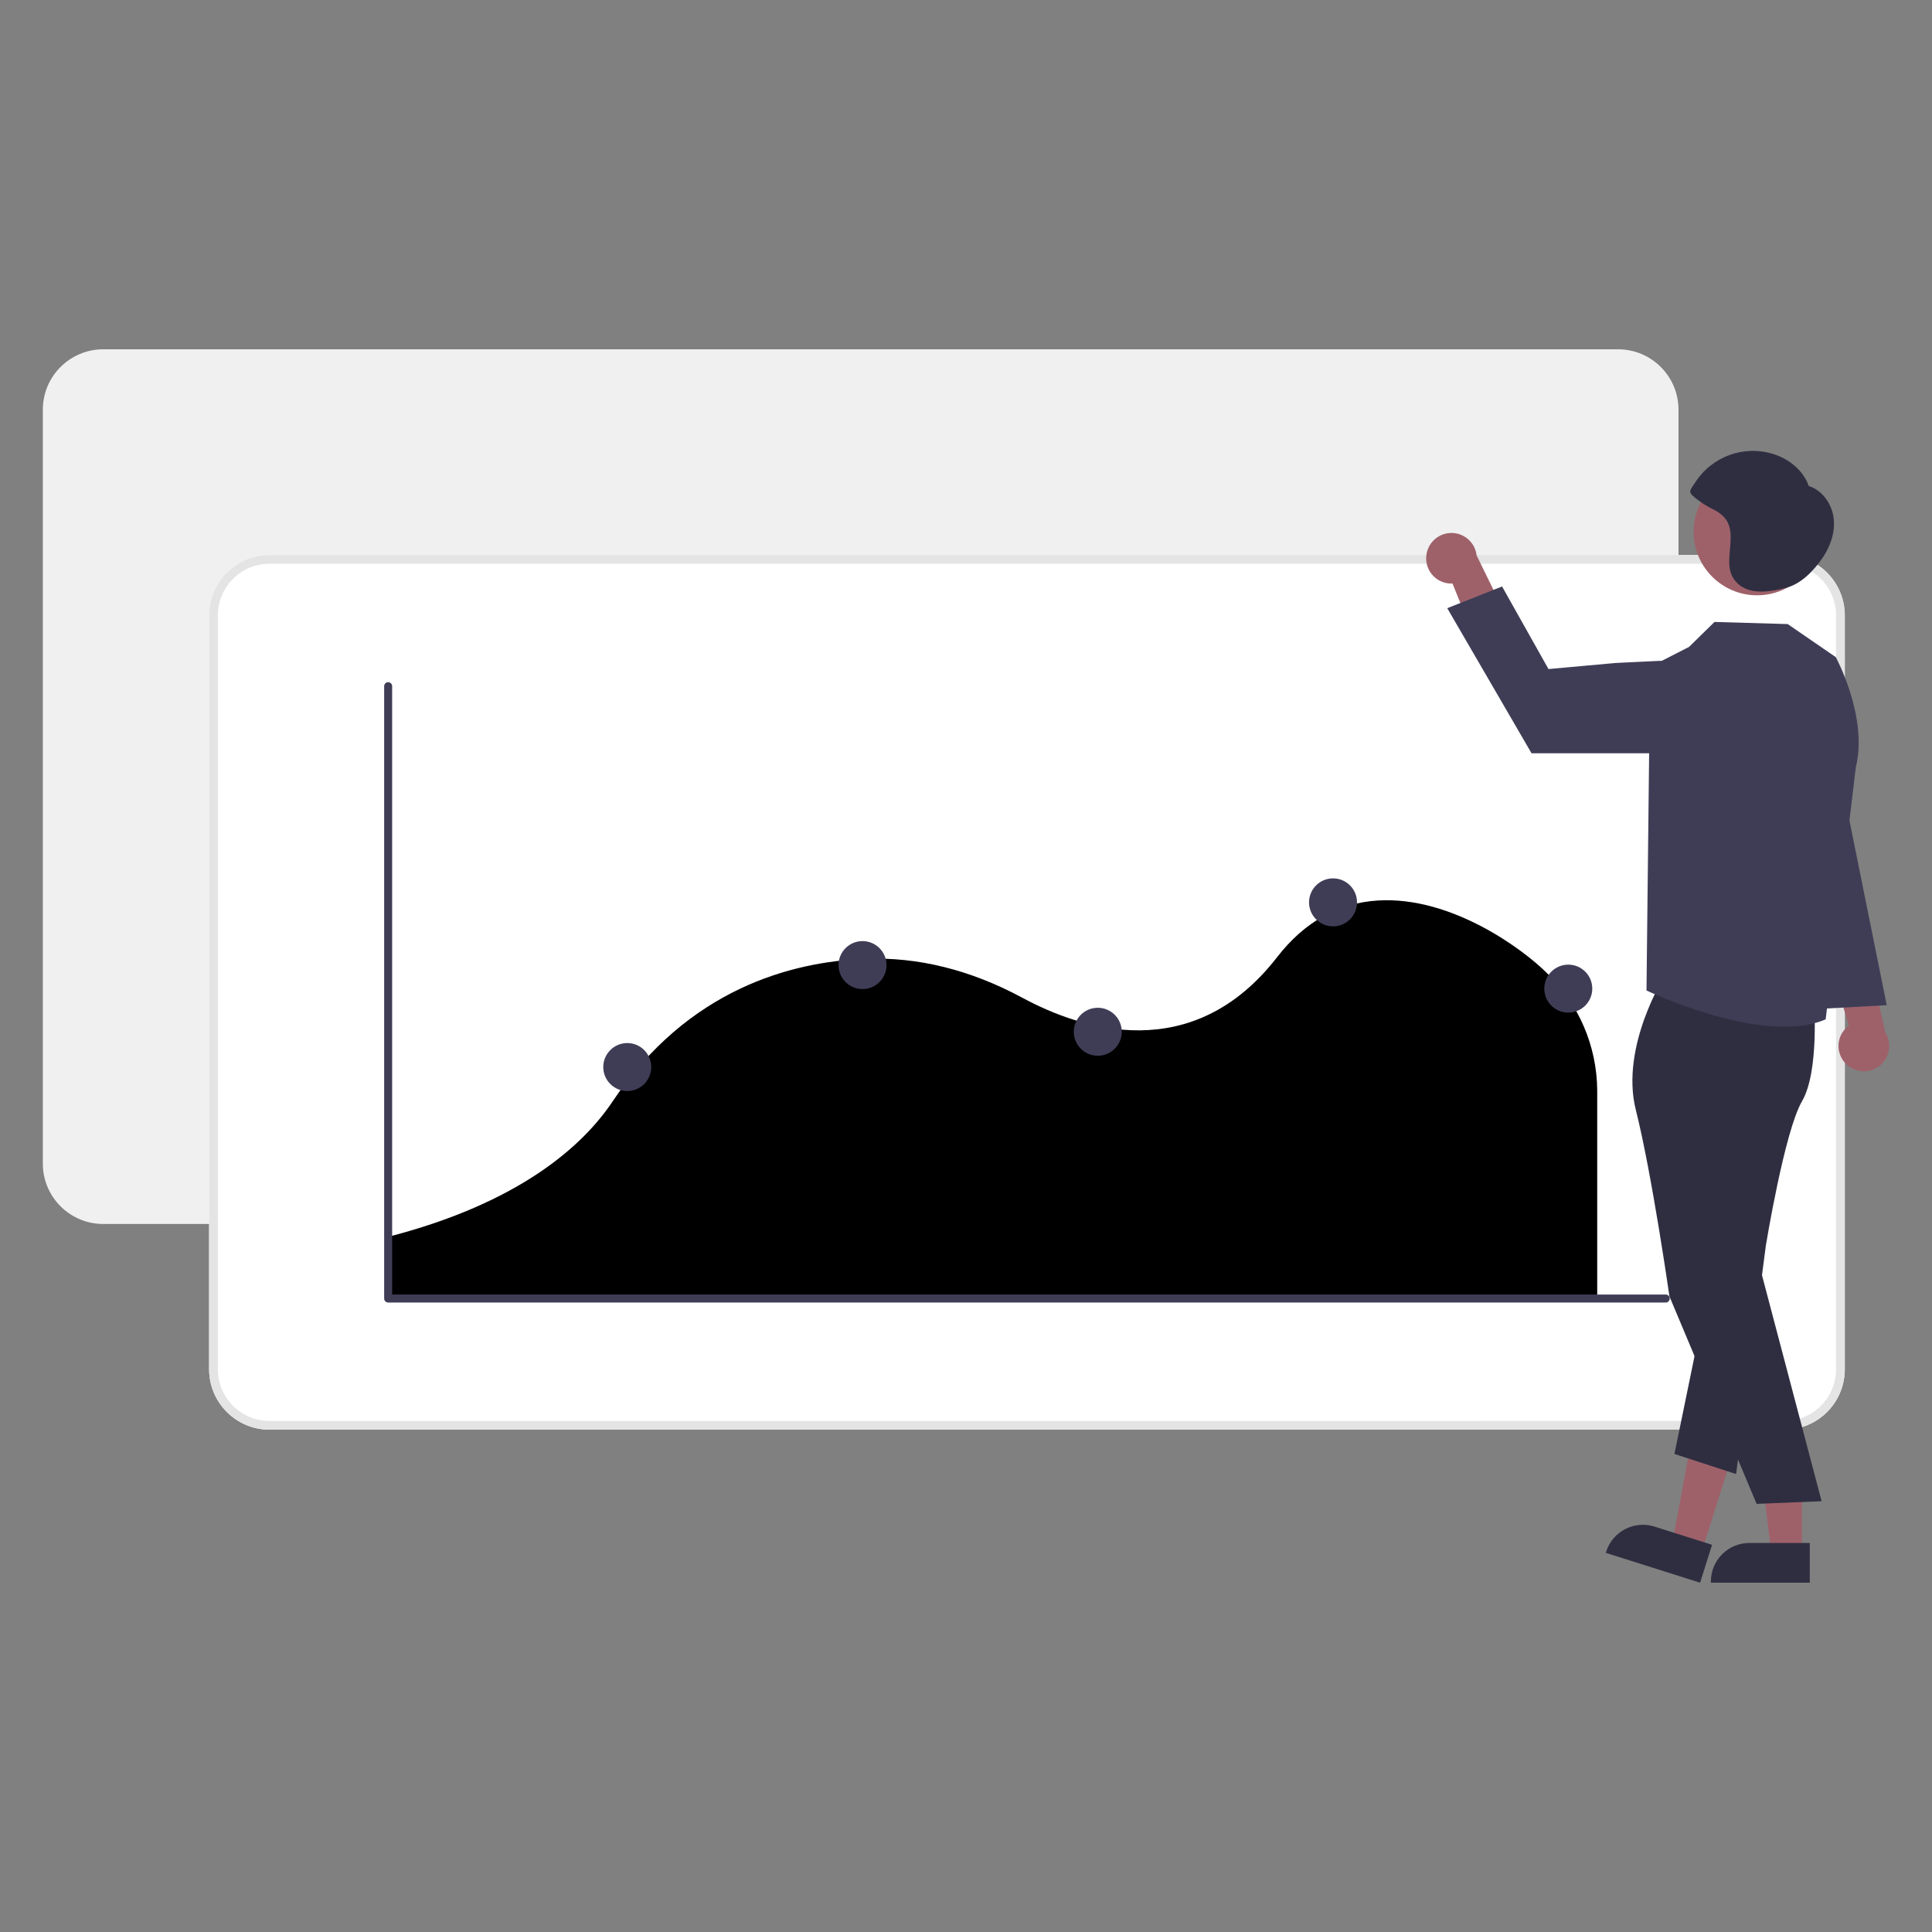 <svg xmlns="http://www.w3.org/2000/svg" id="uuid-cd1524e0-5b41-44f5-87b5-195f75cbe274" width="500" height="500" viewBox="0 0 500 500"><rect x="0" y="0" width="500" height="500" fill="#808080" stroke="none"/><defs><style>.uuid-2d37154d-4dc1-4c6a-8537-b8c6bd65885d{fill:#f0f0f0;}.uuid-d5ad57fc-2109-40f4-824e-3c8461be88be{fill:#fff;}.uuid-e2d01cf4-78b2-4d5d-9d56-ef57159ddff9{fill:#e4e4e4;}.uuid-42d36dac-fd40-4edb-9c47-4f57cc8ac7e9{fill:#9e616a;}.uuid-698eb21a-f64c-42f2-b9b9-d274afc58008{fill:#3f3d56;}.uuid-a3593531-529d-4c03-a410-9bde2b2ed1e1{fill:#2f2e41;}</style></defs><path class="uuid-2d37154d-4dc1-4c6a-8537-b8c6bd65885d" d="M418.77,316.766H26.708c-8.625-.01-15.614-6.999-15.624-15.624V106.021c.01-8.625,6.999-15.614,15.624-15.624H418.77c8.625,.01,15.614,6.999,15.624,15.624v195.121c-.01,8.625-6.999,15.614-15.624,15.624Z"></path><path class="uuid-d5ad57fc-2109-40f4-824e-3c8461be88be" d="M461.806,370.003H69.744c-8.625-.01-15.614-6.999-15.624-15.624V159.258c.01-8.625,6.999-15.614,15.624-15.624H461.806c8.625,.01,15.614,6.999,15.624,15.624v195.121c-.01,8.625-6.999,15.614-15.624,15.624Z"></path><path class="uuid-e2d01cf4-78b2-4d5d-9d56-ef57159ddff9" d="M461.806,370.003H69.744c-8.625-.01-15.614-6.999-15.624-15.624V159.258c.01-8.625,6.999-15.614,15.624-15.624H461.806c8.625,.01,15.614,6.999,15.624,15.624v195.121c-.01,8.625-6.999,15.614-15.624,15.624ZM69.744,145.899c-7.375,.008-13.352,5.985-13.36,13.36v195.121c.008,7.375,5.985,13.352,13.36,13.36H461.806c7.375-.008,13.352-5.985,13.36-13.36V159.258c-.009-7.375-5.985-13.352-13.36-13.36H69.744Z"></path><path d="M99.852,335.842H413.357v-53.734c-.096-11.446-4.8-22.371-13.05-30.306l-.085-.083c-5.599-5.618-24.312-19.877-43.674-18.668-10.228,.637-18.984,5.566-26.025,14.65-21.918,28.288-50.708,18.739-65.92,10.53-13.405-7.237-27.096-10.633-40.694-10.092-19.044,.745-45.848,7.76-65.396,36.954-7.466,11.141-23.703,26.265-58.662,35.153v15.596Z"></path><path class="uuid-698eb21a-f64c-42f2-b9b9-d274afc58008" d="M431.095,337.092H100.455c-.572,0-1.035-.463-1.035-1.035V177.581c.002-.572,.467-1.033,1.038-1.031,.569,.002,1.03,.463,1.031,1.031v157.441H431.095c.572,0,1.035,.463,1.035,1.035s-.463,1.035-1.035,1.035h0Z"></path><circle class="uuid-698eb21a-f64c-42f2-b9b9-d274afc58008" cx="223.218" cy="249.766" r="6.208"></circle><circle class="uuid-698eb21a-f64c-42f2-b9b9-d274afc58008" cx="344.987" cy="233.53" r="6.208"></circle><circle class="uuid-698eb21a-f64c-42f2-b9b9-d274afc58008" cx="284.103" cy="267.017" r="6.208"></circle><circle class="uuid-698eb21a-f64c-42f2-b9b9-d274afc58008" cx="162.334" cy="276.15" r="6.208"></circle><circle class="uuid-698eb21a-f64c-42f2-b9b9-d274afc58008" cx="405.872" cy="255.855" r="6.208"></circle><path class="uuid-42d36dac-fd40-4edb-9c47-4f57cc8ac7e9" d="M477.796,275.384c-2.59-2.495-2.666-6.617-.172-9.206,.266-.276,.556-.528,.866-.753l-6.694-22.148,11.523,3.432,4.59,20.506c1.924,3.061,1.003,7.102-2.057,9.026-2.561,1.61-5.892,1.256-8.057-.857h0Z"></path><path class="uuid-42d36dac-fd40-4edb-9c47-4f57cc8ac7e9" d="M369.144,143.679c-.462,3.566,2.055,6.831,5.621,7.293,.38,.049,.764,.065,1.147,.046l8.621,21.471,6.848-9.883-9.237-18.874c-.411-3.592-3.656-6.17-7.248-5.759-3.006,.344-5.384,2.703-5.753,5.705Z"></path><polygon class="uuid-42d36dac-fd40-4edb-9c47-4f57cc8ac7e9" points="466.346 401.908 458.408 401.908 454.632 371.29 466.347 371.291 466.346 401.908"></polygon><path class="uuid-a3593531-529d-4c03-a410-9bde2b2ed1e1" d="M468.37,409.603l-25.595-.001v-.324c0-5.502,4.46-9.962,9.962-9.962h.001l15.633,.001-.001,10.286Z"></path><polygon class="uuid-42d36dac-fd40-4edb-9c47-4f57cc8ac7e9" points="440.37 401.656 432.803 399.26 438.443 368.93 449.612 372.466 440.37 401.656"></polygon><path class="uuid-a3593531-529d-4c03-a410-9bde2b2ed1e1" d="M439.978,409.603l-24.401-7.725,.098-.309c1.661-5.245,7.259-8.151,12.504-6.491l.001,0,14.904,4.718-3.105,9.806Z"></path><path class="uuid-a3593531-529d-4c03-a410-9bde2b2ed1e1" d="M430.969,252.266s-11.778,18.493-7.616,34.999c4.162,16.506,8.694,48.232,8.694,48.232l22.566,53.704,16.821-.686-16.705-63.319,.66-42.336s11.611-20.233,9.349-26.532-33.771-4.062-33.771-4.062Z"></path><path class="uuid-a3593531-529d-4c03-a410-9bde2b2ed1e1" d="M469.447,258.878s1.449,18.346-3.083,26.116-9.361,37.342-9.361,37.342l-7.704,59.144-15.956-5.192,13.606-66.264,10.694-52.124,11.804,.979Z"></path><path class="uuid-698eb21a-f64c-42f2-b9b9-d274afc58008" d="M475.104,170.067l-12.45-8.557-18.945-.55-6.598,6.468-10.068,5.141-.932,83.76s30.15,14.451,46.37,7.476l7.803-65.248c3.237-12.95-5.18-28.489-5.18-28.489Z"></path><path class="uuid-698eb21a-f64c-42f2-b9b9-d274afc58008" d="M429.572,194.952h-33.208l-21.817-37.555,14.187-5.619,12.014,21.372,17.389-1.574,10.858-.525c6.596-.319,12.202,4.77,12.521,11.366,.033,.679,.008,1.36-.075,2.034h0c-.742,5.992-5.83,10.494-11.869,10.501Z"></path><circle class="uuid-42d36dac-fd40-4edb-9c47-4f57cc8ac7e9" cx="454.727" cy="137.636" r="16.426"></circle><path class="uuid-a3593531-529d-4c03-a410-9bde2b2ed1e1" d="M474.519,133.899c-.504-3.606-2.947-7.03-6.42-8.123-1.38-4.007-5.035-6.957-9.073-8.243-7.691-2.452-16.068,.603-20.374,7.431-.309,.486-1.259,1.679-1.233,2.259,.034,.736,1.16,1.497,1.726,1.961,1.403,1.084,2.915,2.018,4.513,2.786,5.907,3.062,3.941,7.875,3.86,13.329-.039,2.65,.846,4.913,3.106,6.427,3.261,2.185,7.929,1.315,11.477,.439,4.027-.995,7.374-4.532,9.671-7.943,2.034-3.021,3.251-6.716,2.746-10.322Z"></path><polygon class="uuid-698eb21a-f64c-42f2-b9b9-d274afc58008" points="474.356 191.132 488.285 260.142 467.75 261.265 474.356 191.132"></polygon></svg>